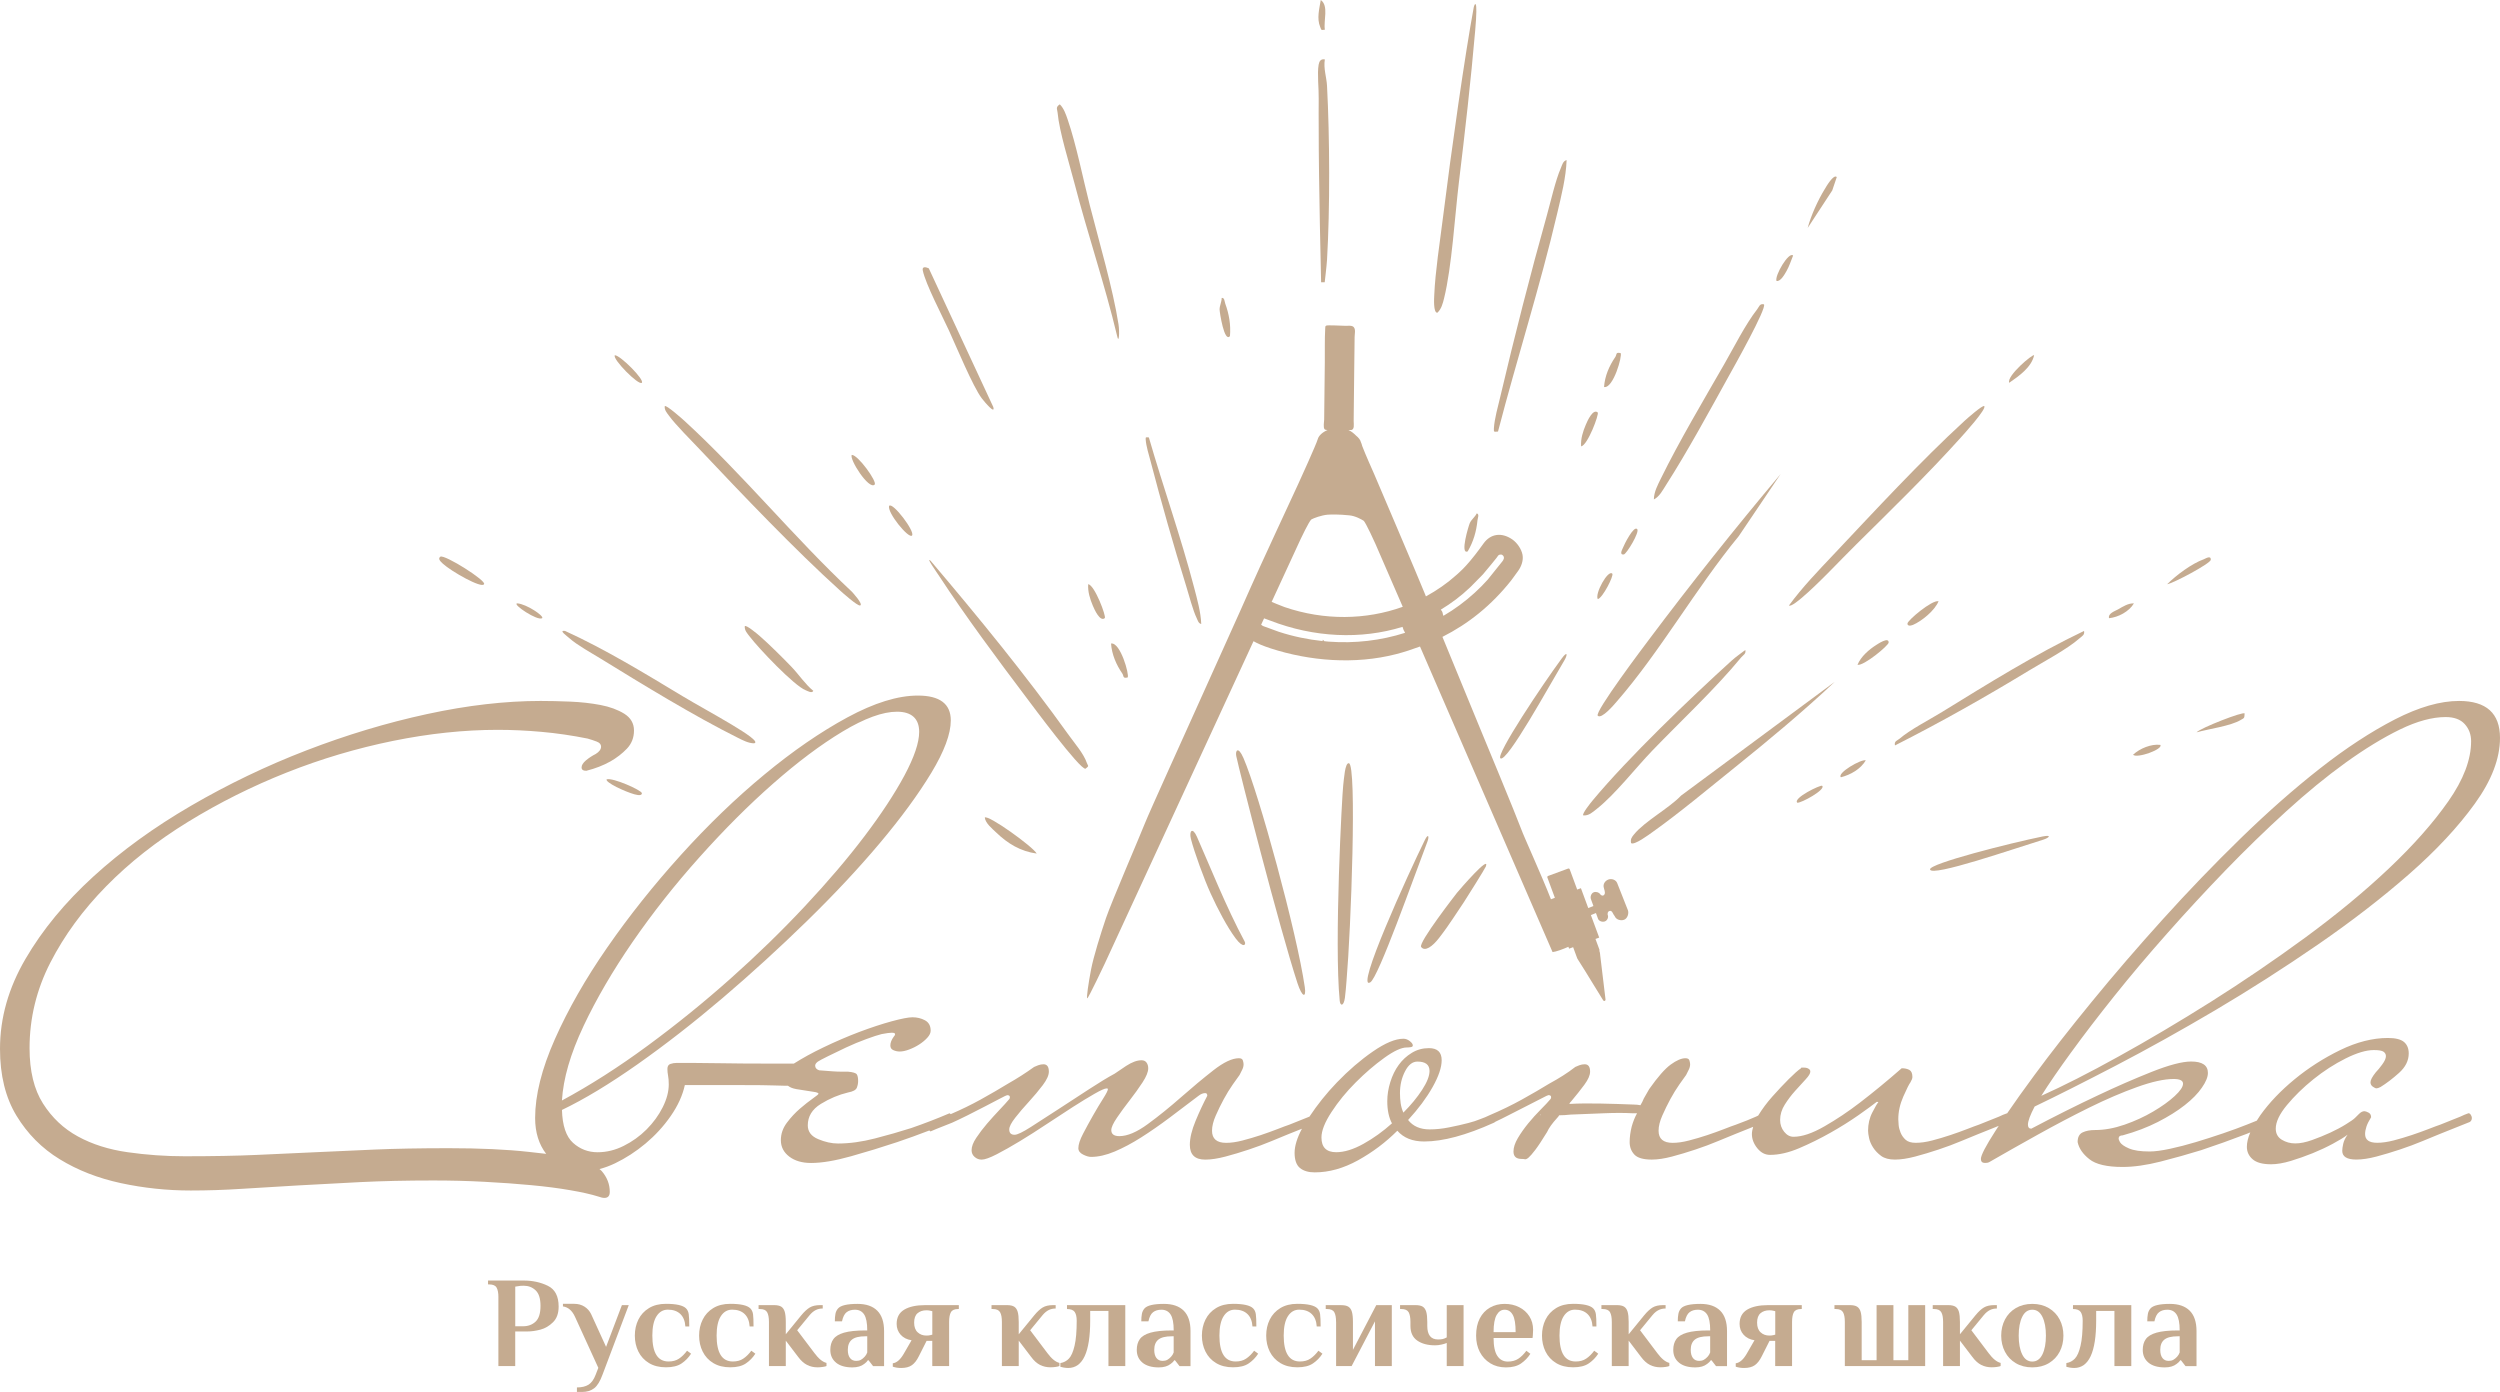<?xml version="1.0" encoding="UTF-8"?> <svg xmlns="http://www.w3.org/2000/svg" width="79" height="44" viewBox="0 0 79 44" fill="none"><path d="M15.75 40.997C15.75 40.858 15.731 40.755 15.692 40.688C15.654 40.621 15.577 40.588 15.463 40.588H15.422V40.465H16.548C16.829 40.465 17.083 40.52 17.311 40.631C17.539 40.742 17.653 40.96 17.653 41.288C17.653 41.501 17.594 41.666 17.475 41.783C17.356 41.901 17.223 41.978 17.076 42.017C16.928 42.055 16.793 42.074 16.67 42.074H16.281V43.168H15.749V40.998L15.75 40.997ZM16.528 41.91C16.689 41.91 16.821 41.861 16.925 41.763C17.029 41.665 17.08 41.499 17.08 41.267C17.08 41.035 17.029 40.874 16.927 40.776C16.825 40.678 16.698 40.629 16.548 40.629C16.469 40.629 16.408 40.634 16.364 40.645L16.282 40.657V41.91H16.528V41.91Z" fill="#C5AB90"></path><path d="M18.232 43.843C18.382 43.843 18.503 43.814 18.596 43.757C18.689 43.699 18.764 43.596 18.821 43.446L18.907 43.224L18.17 41.611C18.08 41.414 17.953 41.305 17.789 41.283V41.201H18.149C18.269 41.201 18.376 41.231 18.469 41.289C18.561 41.348 18.633 41.428 18.681 41.529L19.152 42.561L19.652 41.242H19.869L19.042 43.433C18.965 43.646 18.877 43.791 18.776 43.869C18.674 43.947 18.548 43.986 18.395 43.986H18.231V43.843L18.232 43.843Z" fill="#C5AB90"></path><path d="M20.507 43.073C20.36 42.982 20.248 42.862 20.173 42.71C20.098 42.559 20.061 42.39 20.061 42.205C20.061 42.019 20.098 41.85 20.173 41.699C20.248 41.547 20.36 41.426 20.507 41.336C20.654 41.246 20.833 41.201 21.043 41.201C21.371 41.201 21.582 41.249 21.678 41.344C21.725 41.391 21.753 41.453 21.764 41.529C21.775 41.605 21.781 41.735 21.781 41.917H21.658C21.647 41.746 21.594 41.614 21.498 41.522C21.403 41.431 21.272 41.385 21.105 41.385C20.955 41.385 20.835 41.454 20.747 41.592C20.658 41.73 20.614 41.934 20.614 42.204C20.614 42.75 20.784 43.023 21.126 43.023C21.257 43.023 21.366 42.994 21.455 42.934C21.544 42.876 21.629 42.792 21.711 42.683L21.838 42.777C21.759 42.9 21.66 43.002 21.539 43.084C21.419 43.166 21.254 43.207 21.044 43.207C20.834 43.207 20.655 43.162 20.507 43.072L20.507 43.073Z" fill="#C5AB90"></path><path d="M22.538 43.073C22.391 42.982 22.28 42.862 22.205 42.71C22.129 42.559 22.092 42.39 22.092 42.205C22.092 42.019 22.129 41.85 22.205 41.699C22.28 41.547 22.391 41.426 22.538 41.336C22.686 41.246 22.864 41.201 23.075 41.201C23.402 41.201 23.613 41.249 23.709 41.344C23.756 41.391 23.785 41.453 23.796 41.529C23.806 41.605 23.812 41.735 23.812 41.917H23.689C23.678 41.746 23.625 41.614 23.529 41.522C23.434 41.431 23.303 41.385 23.136 41.385C22.986 41.385 22.867 41.454 22.778 41.592C22.689 41.73 22.645 41.934 22.645 42.204C22.645 42.75 22.816 43.023 23.157 43.023C23.288 43.023 23.398 42.994 23.486 42.934C23.575 42.876 23.66 42.792 23.742 42.683L23.869 42.777C23.79 42.9 23.691 43.002 23.57 43.084C23.45 43.166 23.285 43.207 23.075 43.207C22.865 43.207 22.686 43.162 22.539 43.072L22.538 43.073Z" fill="#C5AB90"></path><path d="M25.504 43.132C25.405 43.082 25.311 42.998 25.224 42.881L24.831 42.365V43.167H24.299V41.775C24.299 41.636 24.279 41.533 24.241 41.466C24.203 41.399 24.127 41.365 24.012 41.365H23.971V41.242H24.462C24.561 41.242 24.636 41.259 24.688 41.291C24.739 41.324 24.776 41.378 24.798 41.453C24.82 41.528 24.831 41.635 24.831 41.775V42.163L25.326 41.557C25.419 41.446 25.507 41.365 25.589 41.316C25.671 41.267 25.78 41.242 25.916 41.242H25.998V41.349C25.916 41.349 25.843 41.365 25.777 41.398C25.712 41.431 25.649 41.482 25.589 41.553L25.191 42.036L25.736 42.757C25.867 42.934 25.994 43.038 26.117 43.068V43.167C26.095 43.178 26.055 43.187 25.998 43.195C25.941 43.204 25.886 43.208 25.834 43.208C25.714 43.208 25.604 43.183 25.505 43.132L25.504 43.132Z" fill="#C5AB90"></path><path d="M26.42 43.06C26.299 42.961 26.238 42.826 26.238 42.657C26.238 42.52 26.27 42.407 26.335 42.317C26.399 42.227 26.511 42.158 26.672 42.112C26.833 42.066 27.057 42.042 27.344 42.042H27.405C27.405 41.805 27.372 41.636 27.307 41.537C27.241 41.437 27.145 41.387 27.016 41.387C26.91 41.387 26.822 41.413 26.754 41.465C26.686 41.517 26.637 41.614 26.607 41.755H26.381C26.381 41.663 26.387 41.584 26.4 41.518C26.412 41.453 26.44 41.395 26.484 41.346C26.568 41.251 26.773 41.203 27.098 41.203C27.371 41.203 27.579 41.275 27.722 41.418C27.865 41.561 27.937 41.776 27.937 42.063V43.169H27.589L27.446 42.984H27.425C27.401 43.023 27.363 43.061 27.311 43.099C27.218 43.173 27.092 43.21 26.934 43.21C26.713 43.21 26.541 43.16 26.42 43.061L26.42 43.06ZM27.205 42.97C27.246 42.947 27.285 42.914 27.323 42.873C27.359 42.836 27.386 42.79 27.405 42.738V42.227H27.344C27.15 42.227 27.009 42.261 26.922 42.331C26.835 42.401 26.791 42.509 26.791 42.656C26.791 42.768 26.814 42.854 26.861 42.914C26.907 42.975 26.973 43.004 27.057 43.004C27.115 43.004 27.164 42.993 27.205 42.97Z" fill="#C5AB90"></path><path d="M28.212 43.187V43.08C28.337 43.064 28.453 42.963 28.56 42.777L28.805 42.352C28.66 42.33 28.546 42.272 28.461 42.178C28.377 42.084 28.334 41.969 28.334 41.836C28.334 41.631 28.414 41.481 28.574 41.385C28.733 41.29 28.954 41.242 29.235 41.242H30.299V41.365H30.279C30.164 41.365 30.088 41.398 30.049 41.466C30.011 41.533 29.992 41.635 29.992 41.775V43.167H29.46V42.372H29.28L29.034 42.86C28.971 42.988 28.898 43.081 28.815 43.14C28.732 43.199 28.619 43.228 28.477 43.228C28.382 43.228 28.293 43.215 28.211 43.187L28.212 43.187ZM29.403 42.19C29.439 42.18 29.458 42.175 29.461 42.175V41.434C29.458 41.434 29.439 41.429 29.403 41.42C29.368 41.41 29.326 41.405 29.276 41.405C29.161 41.405 29.068 41.436 28.996 41.497C28.923 41.559 28.887 41.658 28.887 41.794C28.887 41.931 28.924 42.033 28.998 42.101C29.072 42.17 29.164 42.204 29.276 42.204C29.325 42.204 29.368 42.199 29.403 42.19Z" fill="#C5AB90"></path><path d="M32.865 43.132C32.766 43.082 32.672 42.998 32.585 42.88L32.192 42.364V43.167H31.66V41.775C31.66 41.635 31.641 41.532 31.602 41.466C31.564 41.399 31.488 41.365 31.373 41.365H31.332V41.242H31.824C31.922 41.242 31.997 41.259 32.049 41.291C32.1 41.324 32.137 41.378 32.159 41.453C32.181 41.528 32.192 41.635 32.192 41.774V42.163L32.688 41.557C32.781 41.445 32.868 41.365 32.95 41.316C33.032 41.267 33.141 41.242 33.277 41.242H33.359V41.349C33.277 41.349 33.204 41.365 33.138 41.398C33.073 41.431 33.01 41.482 32.95 41.553L32.553 42.036L33.097 42.757C33.228 42.934 33.355 43.038 33.478 43.068V43.166C33.456 43.177 33.417 43.187 33.359 43.195C33.302 43.203 33.247 43.207 33.195 43.207C33.075 43.207 32.965 43.182 32.866 43.132L32.865 43.132Z" fill="#C5AB90"></path><path d="M33.618 43.216C33.569 43.207 33.532 43.199 33.508 43.191V43.073C33.614 43.056 33.704 43.009 33.778 42.931C33.852 42.853 33.911 42.719 33.956 42.526C34.002 42.334 34.024 42.069 34.024 41.734C34.024 41.614 34.003 41.522 33.961 41.459C33.918 41.397 33.837 41.365 33.717 41.365V41.242H35.559V43.167H35.027V41.426H34.45V41.733C34.45 42.73 34.218 43.228 33.754 43.228C33.713 43.228 33.668 43.224 33.619 43.216H33.618Z" fill="#C5AB90"></path><path d="M36.104 43.06C35.982 42.961 35.922 42.826 35.922 42.657C35.922 42.52 35.954 42.407 36.018 42.317C36.082 42.227 36.195 42.158 36.356 42.112C36.517 42.066 36.741 42.042 37.028 42.042H37.089C37.089 41.805 37.056 41.636 36.99 41.537C36.925 41.437 36.828 41.387 36.7 41.387C36.593 41.387 36.506 41.413 36.438 41.465C36.369 41.517 36.32 41.614 36.29 41.755H36.065C36.065 41.663 36.071 41.584 36.084 41.518C36.096 41.453 36.124 41.395 36.167 41.346C36.252 41.251 36.457 41.203 36.781 41.203C37.054 41.203 37.262 41.275 37.406 41.418C37.549 41.561 37.62 41.776 37.62 42.063V43.169H37.273L37.129 42.984H37.109C37.085 43.023 37.046 43.061 36.994 43.099C36.901 43.173 36.776 43.21 36.617 43.21C36.397 43.21 36.225 43.16 36.103 43.061L36.104 43.06ZM36.888 42.97C36.929 42.947 36.968 42.914 37.006 42.873C37.042 42.836 37.069 42.79 37.088 42.738V42.227H37.027C36.833 42.227 36.693 42.261 36.605 42.331C36.518 42.401 36.474 42.509 36.474 42.656C36.474 42.768 36.498 42.854 36.544 42.914C36.59 42.974 36.656 43.004 36.74 43.004C36.798 43.004 36.847 42.993 36.888 42.97Z" fill="#C5AB90"></path><path d="M38.427 43.073C38.279 42.982 38.168 42.862 38.093 42.71C38.018 42.559 37.98 42.39 37.98 42.205C37.98 42.019 38.018 41.85 38.093 41.699C38.168 41.547 38.279 41.426 38.427 41.336C38.574 41.246 38.753 41.201 38.963 41.201C39.291 41.201 39.502 41.249 39.598 41.344C39.645 41.391 39.673 41.453 39.684 41.529C39.695 41.605 39.701 41.735 39.701 41.917H39.578C39.567 41.746 39.514 41.614 39.418 41.522C39.323 41.431 39.192 41.385 39.025 41.385C38.875 41.385 38.755 41.454 38.667 41.592C38.578 41.73 38.534 41.934 38.534 42.204C38.534 42.75 38.704 43.023 39.046 43.023C39.176 43.023 39.286 42.994 39.375 42.934C39.464 42.876 39.549 42.792 39.631 42.683L39.758 42.777C39.679 42.9 39.579 43.002 39.459 43.084C39.339 43.166 39.174 43.207 38.964 43.207C38.754 43.207 38.575 43.162 38.427 43.072L38.427 43.073Z" fill="#C5AB90"></path><path d="M40.458 43.073C40.311 42.982 40.2 42.862 40.124 42.71C40.049 42.559 40.012 42.39 40.012 42.205C40.012 42.019 40.049 41.85 40.124 41.699C40.2 41.547 40.311 41.426 40.458 41.336C40.605 41.246 40.784 41.201 40.995 41.201C41.322 41.201 41.533 41.249 41.629 41.344C41.676 41.391 41.705 41.453 41.715 41.529C41.726 41.605 41.732 41.735 41.732 41.917H41.609C41.598 41.746 41.545 41.614 41.449 41.522C41.354 41.431 41.223 41.385 41.056 41.385C40.906 41.385 40.787 41.454 40.698 41.592C40.609 41.73 40.565 41.934 40.565 42.204C40.565 42.75 40.736 43.023 41.077 43.023C41.208 43.023 41.318 42.994 41.406 42.934C41.495 42.876 41.58 42.792 41.662 42.683L41.789 42.777C41.71 42.9 41.611 43.002 41.49 43.084C41.37 43.166 41.205 43.207 40.995 43.207C40.785 43.207 40.606 43.162 40.459 43.072L40.458 43.073Z" fill="#C5AB90"></path><path d="M42.22 41.775C42.22 41.636 42.201 41.533 42.163 41.466C42.125 41.399 42.048 41.365 41.934 41.365H41.893V41.243H42.384C42.483 41.243 42.557 41.259 42.609 41.292C42.661 41.325 42.698 41.378 42.72 41.453C42.742 41.529 42.753 41.635 42.753 41.775V42.655L43.49 41.242H43.981V43.167H43.449V41.754L42.712 43.167H42.221V41.775L42.22 41.775Z" fill="#C5AB90"></path><path d="M45.716 42.438C45.67 42.458 45.614 42.475 45.548 42.489C45.483 42.505 45.416 42.512 45.348 42.512C45.116 42.512 44.928 42.462 44.785 42.362C44.642 42.263 44.57 42.108 44.57 41.898V41.775C44.57 41.635 44.55 41.532 44.513 41.466C44.474 41.399 44.398 41.365 44.283 41.365H44.242V41.242H44.733C44.832 41.242 44.907 41.259 44.959 41.291C45.01 41.324 45.047 41.378 45.069 41.453C45.091 41.528 45.102 41.635 45.102 41.774V41.897C45.102 42.184 45.215 42.327 45.442 42.327C45.502 42.327 45.552 42.322 45.592 42.313C45.631 42.303 45.673 42.286 45.717 42.262V41.242H46.249V43.167H45.717V42.438L45.716 42.438Z" fill="#C5AB90"></path><path d="M47.091 43.078C46.949 42.991 46.839 42.871 46.761 42.72C46.683 42.569 46.645 42.398 46.645 42.206C46.645 41.993 46.683 41.812 46.761 41.662C46.839 41.512 46.946 41.398 47.083 41.32C47.219 41.242 47.373 41.203 47.545 41.203C47.717 41.203 47.867 41.237 48.004 41.306C48.14 41.374 48.248 41.47 48.327 41.594C48.406 41.718 48.446 41.861 48.446 42.022C48.446 42.074 48.443 42.133 48.438 42.198L48.429 42.28H47.197C47.197 42.539 47.237 42.729 47.316 42.847C47.395 42.966 47.505 43.026 47.647 43.026C47.778 43.026 47.888 42.996 47.977 42.937C48.066 42.879 48.151 42.795 48.233 42.685L48.36 42.78C48.281 42.903 48.182 43.005 48.063 43.087C47.944 43.169 47.785 43.21 47.586 43.21C47.398 43.21 47.233 43.166 47.091 43.079V43.078ZM47.894 42.096C47.894 41.839 47.864 41.657 47.803 41.549C47.743 41.441 47.657 41.387 47.545 41.387C47.441 41.387 47.358 41.443 47.294 41.553C47.23 41.664 47.197 41.845 47.197 42.096H47.893L47.894 42.096Z" fill="#C5AB90"></path><path d="M49.173 43.073C49.026 42.982 48.914 42.862 48.839 42.71C48.764 42.559 48.727 42.39 48.727 42.205C48.727 42.019 48.764 41.85 48.839 41.699C48.914 41.547 49.026 41.426 49.173 41.336C49.32 41.246 49.499 41.201 49.709 41.201C50.037 41.201 50.248 41.249 50.344 41.344C50.391 41.391 50.419 41.453 50.43 41.529C50.441 41.605 50.447 41.735 50.447 41.917H50.324C50.313 41.746 50.26 41.614 50.164 41.522C50.069 41.431 49.938 41.385 49.771 41.385C49.621 41.385 49.502 41.454 49.413 41.592C49.324 41.73 49.28 41.934 49.28 42.204C49.28 42.75 49.45 43.023 49.792 43.023C49.923 43.023 50.032 42.994 50.121 42.934C50.21 42.876 50.295 42.792 50.377 42.683L50.504 42.777C50.425 42.9 50.325 43.002 50.205 43.084C50.085 43.166 49.92 43.207 49.71 43.207C49.5 43.207 49.321 43.162 49.173 43.072L49.173 43.073Z" fill="#C5AB90"></path><path d="M52.139 43.132C52.039 43.082 51.946 42.998 51.858 42.88L51.465 42.364V43.167H50.933V41.775C50.933 41.635 50.914 41.532 50.876 41.466C50.838 41.399 50.761 41.365 50.646 41.365H50.605V41.242H51.097C51.196 41.242 51.27 41.259 51.322 41.291C51.374 41.324 51.411 41.378 51.433 41.453C51.455 41.528 51.466 41.635 51.466 41.774V42.163L51.961 41.557C52.054 41.445 52.142 41.365 52.223 41.316C52.305 41.267 52.414 41.242 52.551 41.242H52.633V41.349C52.551 41.349 52.477 41.365 52.412 41.398C52.346 41.43 52.283 41.482 52.223 41.553L51.826 42.036L52.37 42.757C52.501 42.934 52.629 43.038 52.751 43.068V43.166C52.729 43.177 52.69 43.187 52.633 43.195C52.575 43.203 52.521 43.207 52.469 43.207C52.349 43.207 52.239 43.182 52.139 43.132L52.139 43.132Z" fill="#C5AB90"></path><path d="M53.057 43.06C52.935 42.961 52.875 42.826 52.875 42.657C52.875 42.52 52.907 42.407 52.971 42.317C53.035 42.227 53.148 42.158 53.309 42.112C53.47 42.066 53.694 42.042 53.981 42.042H54.042C54.042 41.805 54.009 41.636 53.944 41.537C53.878 41.437 53.781 41.387 53.653 41.387C53.547 41.387 53.459 41.413 53.391 41.465C53.322 41.517 53.273 41.614 53.243 41.755H53.018C53.018 41.663 53.024 41.584 53.037 41.518C53.049 41.453 53.077 41.395 53.12 41.346C53.205 41.251 53.41 41.203 53.734 41.203C54.007 41.203 54.215 41.275 54.359 41.418C54.502 41.561 54.574 41.776 54.574 42.063V43.169H54.226L54.083 42.984H54.062C54.038 43.023 53.999 43.061 53.947 43.099C53.854 43.173 53.729 43.21 53.571 43.21C53.35 43.21 53.178 43.16 53.057 43.061L53.057 43.06ZM53.841 42.97C53.882 42.947 53.922 42.914 53.96 42.873C53.995 42.836 54.023 42.79 54.041 42.738V42.227H53.98C53.786 42.227 53.646 42.261 53.558 42.331C53.471 42.401 53.427 42.509 53.427 42.656C53.427 42.768 53.451 42.854 53.497 42.914C53.544 42.974 53.609 43.004 53.694 43.004C53.751 43.004 53.8 42.993 53.841 42.97Z" fill="#C5AB90"></path><path d="M54.849 43.187V43.08C54.974 43.064 55.09 42.963 55.197 42.777L55.442 42.352C55.297 42.33 55.183 42.272 55.098 42.178C55.013 42.084 54.971 41.969 54.971 41.836C54.971 41.631 55.051 41.481 55.21 41.385C55.37 41.29 55.59 41.242 55.871 41.242H56.936V41.365H56.915C56.801 41.365 56.724 41.398 56.686 41.466C56.648 41.533 56.629 41.635 56.629 41.775V43.167H56.096V42.372H55.917L55.671 42.86C55.608 42.988 55.535 43.081 55.452 43.14C55.368 43.199 55.256 43.228 55.114 43.228C55.018 43.228 54.93 43.215 54.848 43.187L54.849 43.187ZM56.04 42.19C56.076 42.18 56.095 42.175 56.098 42.175V41.434C56.095 41.434 56.076 41.429 56.04 41.42C56.005 41.41 55.963 41.405 55.913 41.405C55.798 41.405 55.705 41.436 55.633 41.497C55.561 41.559 55.524 41.658 55.524 41.794C55.524 41.931 55.561 42.033 55.635 42.101C55.709 42.17 55.801 42.204 55.913 42.204C55.962 42.204 56.005 42.199 56.04 42.19Z" fill="#C5AB90"></path><path d="M58.297 41.775C58.297 41.635 58.278 41.532 58.239 41.466C58.201 41.399 58.125 41.365 58.01 41.365H57.969V41.242H58.46C58.559 41.242 58.633 41.259 58.685 41.291C58.737 41.324 58.774 41.378 58.796 41.453C58.818 41.528 58.829 41.635 58.829 41.774V42.982H59.3V41.242H59.832V42.982H60.303V41.242H60.835V43.167H58.297V41.775Z" fill="#C5AB90"></path><path d="M62.608 43.132C62.508 43.082 62.414 42.998 62.327 42.88L61.934 42.364V43.167H61.402V41.775C61.402 41.635 61.383 41.532 61.344 41.466C61.306 41.399 61.23 41.365 61.115 41.365H61.074V41.242H61.566C61.664 41.242 61.739 41.259 61.791 41.291C61.843 41.324 61.88 41.378 61.902 41.453C61.923 41.528 61.934 41.635 61.934 41.774V42.163L62.43 41.557C62.523 41.445 62.61 41.365 62.692 41.316C62.774 41.267 62.883 41.242 63.02 41.242H63.101V41.349C63.02 41.349 62.946 41.365 62.881 41.398C62.815 41.431 62.752 41.482 62.692 41.553L62.295 42.036L62.839 42.757C62.97 42.934 63.097 43.038 63.22 43.068V43.166C63.198 43.177 63.159 43.187 63.101 43.195C63.044 43.203 62.989 43.207 62.938 43.207C62.818 43.207 62.707 43.182 62.608 43.132L62.608 43.132Z" fill="#C5AB90"></path><path d="M63.699 43.076C63.55 42.987 63.436 42.868 63.357 42.716C63.278 42.564 63.238 42.395 63.238 42.206C63.238 42.018 63.278 41.848 63.357 41.696C63.436 41.545 63.55 41.425 63.699 41.336C63.848 41.248 64.022 41.203 64.221 41.203C64.42 41.203 64.594 41.248 64.743 41.336C64.892 41.425 65.006 41.545 65.085 41.696C65.164 41.848 65.204 42.018 65.204 42.206C65.204 42.395 65.164 42.564 65.085 42.716C65.006 42.868 64.892 42.987 64.743 43.076C64.594 43.165 64.42 43.209 64.221 43.209C64.022 43.209 63.848 43.165 63.699 43.076ZM64.54 42.8C64.614 42.65 64.651 42.452 64.651 42.206C64.651 41.96 64.614 41.763 64.54 41.612C64.466 41.462 64.36 41.387 64.221 41.387C64.082 41.387 63.975 41.462 63.902 41.612C63.828 41.762 63.791 41.96 63.791 42.206C63.791 42.452 63.828 42.65 63.902 42.8C63.975 42.95 64.082 43.025 64.221 43.025C64.36 43.025 64.466 42.95 64.54 42.8Z" fill="#C5AB90"></path><path d="M65.407 43.216C65.359 43.207 65.321 43.199 65.297 43.191V43.073C65.403 43.056 65.493 43.009 65.567 42.931C65.641 42.853 65.7 42.719 65.745 42.526C65.791 42.334 65.813 42.069 65.813 41.734C65.813 41.614 65.792 41.522 65.75 41.459C65.707 41.397 65.626 41.365 65.506 41.365V41.242H67.349V43.167H66.816V41.426H66.239V41.733C66.239 42.73 66.007 43.228 65.543 43.228C65.502 43.228 65.457 43.224 65.408 43.216H65.407Z" fill="#C5AB90"></path><path d="M67.893 43.06C67.771 42.961 67.711 42.826 67.711 42.657C67.711 42.52 67.743 42.407 67.807 42.317C67.871 42.227 67.984 42.158 68.145 42.112C68.306 42.066 68.53 42.042 68.817 42.042H68.878C68.878 41.805 68.845 41.636 68.779 41.537C68.714 41.437 68.617 41.387 68.489 41.387C68.382 41.387 68.295 41.413 68.227 41.465C68.158 41.517 68.109 41.614 68.079 41.755H67.854C67.854 41.663 67.86 41.584 67.873 41.518C67.885 41.453 67.913 41.395 67.956 41.346C68.041 41.251 68.246 41.203 68.57 41.203C68.843 41.203 69.051 41.275 69.195 41.418C69.338 41.561 69.41 41.776 69.41 42.063V43.169H69.062L68.918 42.984H68.898C68.874 43.023 68.835 43.061 68.783 43.099C68.69 43.173 68.565 43.21 68.406 43.21C68.186 43.21 68.014 43.16 67.892 43.061L67.893 43.06ZM68.677 42.97C68.718 42.947 68.758 42.914 68.796 42.873C68.831 42.836 68.859 42.79 68.878 42.738V42.227H68.817C68.623 42.227 68.482 42.261 68.395 42.331C68.307 42.401 68.264 42.509 68.264 42.656C68.264 42.768 68.287 42.854 68.334 42.914C68.38 42.974 68.445 43.004 68.53 43.004C68.587 43.004 68.636 42.993 68.677 42.97Z" fill="#C5AB90"></path><path d="M66.861 33.673C67.865 33.15 68.912 32.566 70.002 31.923C71.091 31.279 72.17 30.589 73.239 29.853C74.306 29.118 75.268 28.375 76.125 27.625C76.98 26.876 77.674 26.133 78.204 25.397C78.735 24.662 79 23.968 79 23.318C79 22.54 78.568 22.15 77.706 22.15C77.111 22.15 76.436 22.345 75.679 22.733C74.922 23.123 74.133 23.639 73.312 24.283C72.492 24.926 71.657 25.662 70.808 26.489C69.959 27.317 69.139 28.169 68.347 29.047C67.554 29.924 66.808 30.79 66.108 31.646C65.407 32.502 64.799 33.28 64.283 33.98C63.952 34.429 63.67 34.825 63.426 35.181C63.425 35.181 63.425 35.179 63.424 35.179C63.339 35.208 63.254 35.243 63.169 35.285C63.028 35.342 62.816 35.427 62.532 35.54C62.448 35.569 62.324 35.614 62.161 35.678C61.998 35.742 61.821 35.805 61.63 35.869C61.44 35.933 61.248 35.989 61.058 36.039C60.867 36.089 60.693 36.113 60.538 36.113C60.396 36.113 60.29 36.081 60.219 36.018C60.148 35.954 60.095 35.88 60.06 35.795C60.025 35.71 60.004 35.629 59.997 35.551C59.99 35.473 59.986 35.413 59.986 35.37C59.986 35.13 60.039 34.889 60.146 34.648C60.252 34.408 60.326 34.26 60.369 34.203C60.411 34.132 60.432 34.076 60.432 34.033C60.432 33.92 60.4 33.846 60.337 33.81C60.273 33.775 60.192 33.757 60.093 33.757C59.64 34.154 59.201 34.514 58.777 34.84C58.409 35.123 58.034 35.374 57.652 35.593C57.27 35.813 56.945 35.922 56.676 35.922C56.562 35.922 56.464 35.869 56.379 35.763C56.294 35.657 56.252 35.533 56.252 35.392C56.252 35.222 56.301 35.06 56.4 34.904C56.499 34.748 56.608 34.603 56.729 34.469C56.849 34.334 56.959 34.214 57.058 34.108C57.157 34.002 57.206 33.921 57.206 33.864C57.206 33.836 57.199 33.814 57.185 33.8C57.143 33.758 57.086 33.737 57.016 33.737H56.931C56.917 33.737 56.91 33.744 56.91 33.758C56.825 33.814 56.697 33.928 56.527 34.097C56.358 34.267 56.184 34.451 56.008 34.649C55.834 34.844 55.686 35.045 55.559 35.252C55.535 35.263 55.515 35.272 55.488 35.286C55.332 35.357 55.12 35.442 54.851 35.541C54.766 35.569 54.642 35.615 54.48 35.679C54.317 35.742 54.14 35.806 53.949 35.87C53.758 35.933 53.567 35.99 53.376 36.039C53.185 36.089 53.012 36.114 52.857 36.114C52.559 36.114 52.411 35.986 52.411 35.731C52.411 35.59 52.45 35.431 52.528 35.254C52.606 35.077 52.69 34.904 52.782 34.734C52.874 34.564 52.97 34.409 53.069 34.267C53.168 34.126 53.239 34.027 53.281 33.97L53.366 33.8C53.394 33.744 53.408 33.687 53.408 33.631C53.408 33.602 53.401 33.563 53.387 33.514C53.373 33.464 53.331 33.44 53.26 33.44C53.133 33.44 52.977 33.507 52.793 33.641C52.609 33.776 52.383 34.034 52.114 34.416C52.071 34.487 52.015 34.586 51.944 34.713C51.916 34.784 51.881 34.855 51.838 34.925C51.767 34.911 51.697 34.904 51.626 34.904C51.272 34.89 50.918 34.879 50.565 34.872C50.211 34.865 49.893 34.868 49.61 34.883H49.589C49.603 34.854 49.624 34.826 49.653 34.798C49.808 34.614 49.946 34.44 50.066 34.278C50.186 34.115 50.247 33.978 50.247 33.864C50.247 33.709 50.19 33.631 50.077 33.631C50.02 33.631 49.963 33.641 49.907 33.662C49.851 33.684 49.808 33.702 49.78 33.715C49.653 33.814 49.522 33.906 49.387 33.991C49.253 34.076 49.108 34.161 48.952 34.246C48.698 34.402 48.411 34.568 48.093 34.745C47.774 34.922 47.431 35.088 47.064 35.244C46.979 35.286 46.886 35.325 46.787 35.36C46.73 35.38 46.665 35.405 46.603 35.428C46.537 35.448 46.469 35.468 46.395 35.488C46.204 35.538 46.003 35.583 45.79 35.625C45.578 35.668 45.373 35.689 45.175 35.689C44.878 35.689 44.651 35.59 44.496 35.392C44.821 35.038 45.079 34.692 45.27 34.352C45.461 34.013 45.557 33.73 45.557 33.503C45.557 33.248 45.422 33.121 45.154 33.121C44.955 33.121 44.775 33.171 44.613 33.27C44.45 33.369 44.312 33.496 44.199 33.652C44.085 33.808 43.998 33.988 43.934 34.193C43.87 34.398 43.838 34.599 43.838 34.798C43.838 35.081 43.888 35.315 43.986 35.498C43.703 35.752 43.403 35.968 43.085 36.145C42.766 36.322 42.48 36.41 42.225 36.41C41.914 36.41 41.758 36.255 41.758 35.944C41.758 35.732 41.864 35.463 42.077 35.138C42.289 34.812 42.544 34.501 42.841 34.204C43.138 33.906 43.438 33.648 43.743 33.429C44.047 33.21 44.284 33.1 44.454 33.1C44.496 33.1 44.538 33.097 44.581 33.09C44.623 33.083 44.645 33.065 44.645 33.036C44.645 32.994 44.613 32.948 44.549 32.899C44.486 32.849 44.418 32.824 44.348 32.824C44.093 32.824 43.771 32.959 43.382 33.228C42.993 33.497 42.615 33.822 42.247 34.204C41.912 34.552 41.626 34.913 41.379 35.285C41.378 35.285 41.378 35.285 41.377 35.286C41.235 35.342 41.023 35.427 40.74 35.541C40.656 35.569 40.531 35.615 40.369 35.679C40.206 35.742 40.029 35.806 39.839 35.87C39.648 35.933 39.456 35.99 39.266 36.039C39.075 36.089 38.902 36.114 38.746 36.114C38.449 36.114 38.3 35.986 38.3 35.731C38.3 35.59 38.339 35.431 38.417 35.254C38.494 35.077 38.579 34.904 38.671 34.734C38.763 34.564 38.858 34.409 38.958 34.267C39.057 34.126 39.127 34.027 39.17 33.97C39.198 33.914 39.226 33.857 39.255 33.8C39.283 33.744 39.297 33.687 39.297 33.631C39.297 33.602 39.29 33.563 39.276 33.514C39.262 33.464 39.219 33.44 39.149 33.44C38.937 33.44 38.668 33.567 38.342 33.822C38.017 34.076 37.677 34.36 37.324 34.67C36.97 34.982 36.62 35.265 36.273 35.519C35.927 35.774 35.626 35.902 35.372 35.902C35.202 35.902 35.117 35.838 35.117 35.711C35.117 35.626 35.177 35.495 35.297 35.318C35.418 35.141 35.552 34.957 35.701 34.766C35.849 34.575 35.984 34.388 36.104 34.204C36.224 34.02 36.284 33.872 36.284 33.759C36.284 33.688 36.267 33.628 36.231 33.578C36.196 33.529 36.143 33.504 36.072 33.504C35.931 33.504 35.768 33.564 35.584 33.684C35.4 33.805 35.28 33.886 35.223 33.928C35.011 34.042 34.742 34.205 34.417 34.417C34.091 34.629 33.766 34.841 33.441 35.053C33.115 35.266 32.825 35.453 32.571 35.615C32.316 35.778 32.146 35.859 32.061 35.859C31.948 35.859 31.892 35.803 31.892 35.69C31.892 35.605 31.955 35.481 32.083 35.318C32.21 35.155 32.355 34.986 32.518 34.809C32.68 34.632 32.825 34.458 32.953 34.289C33.08 34.119 33.144 33.978 33.144 33.865C33.144 33.709 33.087 33.631 32.974 33.631C32.917 33.631 32.86 33.642 32.804 33.663C32.748 33.684 32.705 33.702 32.677 33.716C32.422 33.9 32.147 34.077 31.849 34.246C31.595 34.402 31.308 34.568 30.99 34.745C30.695 34.908 30.378 35.062 30.042 35.207C30.029 35.197 30.018 35.18 30.004 35.18C29.608 35.35 29.204 35.505 28.794 35.647C28.44 35.76 28.058 35.87 27.648 35.975C27.237 36.081 26.848 36.135 26.481 36.135C26.282 36.135 26.074 36.089 25.855 35.997C25.635 35.905 25.526 35.76 25.526 35.562C25.526 35.279 25.663 35.053 25.94 34.883C26.216 34.713 26.502 34.593 26.799 34.522C26.954 34.494 27.046 34.444 27.075 34.374C27.103 34.303 27.117 34.233 27.117 34.161C27.117 34.063 27.103 33.992 27.075 33.95C27.047 33.907 26.955 33.879 26.799 33.865H26.598C26.505 33.865 26.41 33.861 26.311 33.854C26.212 33.847 26.12 33.84 26.035 33.833C25.95 33.826 25.9 33.822 25.886 33.822C25.802 33.794 25.759 33.744 25.759 33.674C25.759 33.632 25.788 33.589 25.844 33.547C25.886 33.518 25.992 33.462 26.163 33.377C26.332 33.292 26.523 33.2 26.735 33.101C26.947 33.002 27.16 32.913 27.372 32.836C27.584 32.758 27.746 32.705 27.86 32.677C27.93 32.663 27.994 32.652 28.051 32.645C28.107 32.638 28.15 32.634 28.178 32.634C28.248 32.634 28.284 32.648 28.284 32.677C28.284 32.705 28.27 32.733 28.241 32.761C28.17 32.86 28.135 32.952 28.135 33.037C28.135 33.108 28.167 33.158 28.231 33.185C28.294 33.214 28.362 33.228 28.432 33.228C28.517 33.228 28.616 33.207 28.73 33.164C28.843 33.122 28.949 33.069 29.048 33.005C29.147 32.941 29.232 32.871 29.303 32.793C29.374 32.715 29.409 32.641 29.409 32.57C29.409 32.415 29.348 32.305 29.228 32.241C29.108 32.177 28.977 32.146 28.835 32.146C28.708 32.146 28.489 32.188 28.177 32.273C27.866 32.358 27.523 32.471 27.148 32.612C26.773 32.754 26.395 32.917 26.013 33.101C25.66 33.27 25.355 33.44 25.087 33.609H24.103C23.65 33.609 23.23 33.606 22.84 33.599C22.451 33.592 22.119 33.588 21.843 33.588H21.387C21.316 33.588 21.25 33.599 21.186 33.62C21.122 33.642 21.09 33.694 21.09 33.779C21.09 33.85 21.098 33.921 21.111 33.991C21.125 34.062 21.133 34.154 21.133 34.267C21.133 34.494 21.069 34.734 20.942 34.989C20.814 35.244 20.644 35.477 20.432 35.69C20.22 35.902 19.979 36.075 19.71 36.209C19.442 36.344 19.166 36.411 18.883 36.411C18.586 36.411 18.328 36.312 18.108 36.114C17.889 35.916 17.772 35.569 17.758 35.074C18.465 34.735 19.261 34.254 20.145 33.632C21.029 33.009 21.924 32.312 22.83 31.541C23.735 30.77 24.623 29.96 25.493 29.111C26.363 28.262 27.134 27.438 27.806 26.638C28.478 25.839 29.019 25.1 29.43 24.421C29.84 23.742 30.045 23.19 30.045 22.766C30.045 22.242 29.698 21.98 29.005 21.98C28.369 21.98 27.626 22.211 26.777 22.67C25.928 23.13 25.055 23.731 24.157 24.474C23.258 25.216 22.377 26.065 21.514 27.02C20.651 27.975 19.877 28.948 19.191 29.938C18.504 30.928 17.953 31.894 17.535 32.835C17.118 33.776 16.91 34.607 16.91 35.328C16.91 35.786 17.029 36.162 17.259 36.462C17.098 36.443 16.918 36.423 16.712 36.4C16.012 36.322 15.167 36.283 14.176 36.283C13.271 36.283 12.493 36.298 11.842 36.326C11.191 36.355 10.569 36.383 9.974 36.41C9.38 36.439 8.761 36.467 8.118 36.495C7.474 36.524 6.713 36.538 5.837 36.538C5.228 36.538 4.627 36.495 4.033 36.41C3.439 36.326 2.915 36.16 2.462 35.912C2.009 35.665 1.642 35.318 1.359 34.872C1.076 34.427 0.934 33.843 0.934 33.122C0.934 32.174 1.153 31.272 1.592 30.416C2.031 29.56 2.618 28.758 3.354 28.008C4.089 27.258 4.952 26.579 5.943 25.97C6.933 25.362 7.972 24.843 9.062 24.411C10.151 23.979 11.269 23.647 12.415 23.413C13.561 23.18 14.664 23.063 15.726 23.063C16.178 23.063 16.641 23.084 17.116 23.127C17.59 23.169 18.074 23.24 18.569 23.339C18.668 23.367 18.764 23.399 18.856 23.434C18.948 23.469 18.994 23.522 18.994 23.593C18.994 23.678 18.937 23.756 18.824 23.826C18.71 23.883 18.608 23.951 18.516 24.028C18.424 24.106 18.378 24.18 18.378 24.251C18.378 24.322 18.427 24.357 18.527 24.357C18.81 24.286 19.064 24.187 19.291 24.06C19.488 23.947 19.662 23.813 19.811 23.657C19.959 23.501 20.034 23.31 20.034 23.084C20.034 22.857 19.93 22.681 19.726 22.553C19.52 22.426 19.27 22.334 18.972 22.277C18.675 22.221 18.357 22.185 18.017 22.171C17.678 22.157 17.366 22.15 17.084 22.15C15.966 22.15 14.77 22.288 13.497 22.564C12.224 22.84 10.954 23.222 9.688 23.71C8.421 24.198 7.205 24.782 6.038 25.461C4.87 26.14 3.841 26.886 2.95 27.699C2.059 28.513 1.344 29.379 0.807 30.299C0.269 31.219 0 32.166 0 33.143C0 33.978 0.173 34.681 0.52 35.255C0.867 35.827 1.323 36.288 1.889 36.633C2.454 36.98 3.098 37.231 3.82 37.387C4.542 37.542 5.277 37.62 6.027 37.62C6.55 37.62 7.088 37.603 7.64 37.567C8.192 37.532 8.775 37.496 9.391 37.461C10.006 37.426 10.667 37.39 11.375 37.355C12.082 37.32 12.853 37.303 13.688 37.303C14.239 37.303 14.781 37.316 15.311 37.345C15.842 37.373 16.334 37.408 16.786 37.451C17.239 37.493 17.649 37.546 18.017 37.61C18.385 37.673 18.682 37.74 18.908 37.811C18.951 37.825 18.986 37.836 19.014 37.843C19.042 37.85 19.071 37.854 19.099 37.854C19.212 37.854 19.269 37.79 19.269 37.663C19.269 37.422 19.184 37.203 19.014 37.005C18.995 36.983 18.966 36.963 18.943 36.942C19.104 36.901 19.267 36.841 19.435 36.761C19.774 36.598 20.096 36.389 20.4 36.135C20.704 35.88 20.97 35.591 21.196 35.265C21.422 34.94 21.57 34.614 21.641 34.289H23.488C23.926 34.289 24.248 34.292 24.453 34.3C24.658 34.307 24.782 34.31 24.825 34.31H24.9C24.957 34.356 25.038 34.393 25.164 34.416C25.418 34.458 25.599 34.487 25.705 34.501C25.811 34.515 25.864 34.536 25.864 34.565C25.864 34.579 25.804 34.628 25.684 34.713C25.563 34.798 25.429 34.904 25.28 35.032C25.132 35.159 24.994 35.307 24.866 35.477C24.739 35.647 24.675 35.831 24.675 36.029C24.675 36.241 24.764 36.414 24.941 36.549C25.117 36.683 25.348 36.75 25.63 36.75C25.97 36.75 26.391 36.679 26.893 36.538C27.395 36.397 27.88 36.248 28.347 36.092C28.681 35.981 29.022 35.855 29.367 35.723C29.38 35.734 29.392 35.752 29.408 35.752C29.535 35.696 29.655 35.647 29.768 35.604C29.882 35.562 29.988 35.519 30.087 35.477C30.214 35.42 30.377 35.343 30.575 35.244C30.773 35.144 30.96 35.049 31.137 34.957C31.314 34.865 31.469 34.784 31.604 34.713C31.738 34.642 31.813 34.607 31.827 34.607C31.884 34.607 31.912 34.628 31.912 34.67C31.912 34.699 31.905 34.72 31.891 34.734C31.82 34.819 31.717 34.932 31.583 35.073C31.448 35.215 31.318 35.36 31.19 35.508C31.063 35.657 30.949 35.806 30.851 35.954C30.751 36.103 30.702 36.233 30.702 36.347C30.702 36.432 30.734 36.503 30.798 36.559C30.861 36.615 30.935 36.644 31.021 36.644C31.119 36.644 31.278 36.587 31.498 36.474C31.717 36.361 31.961 36.223 32.23 36.06C32.499 35.897 32.782 35.717 33.079 35.519C33.377 35.321 33.652 35.141 33.907 34.978C34.161 34.815 34.388 34.678 34.586 34.564C34.783 34.451 34.911 34.394 34.968 34.394C34.996 34.394 35.01 34.401 35.01 34.415C35.01 34.458 34.96 34.557 34.861 34.713C34.762 34.868 34.656 35.045 34.543 35.243C34.43 35.441 34.324 35.636 34.225 35.826C34.125 36.017 34.076 36.17 34.076 36.282C34.076 36.367 34.126 36.435 34.225 36.484C34.324 36.534 34.408 36.558 34.479 36.558C34.705 36.558 34.953 36.502 35.222 36.389C35.49 36.276 35.77 36.127 36.06 35.943C36.35 35.759 36.651 35.55 36.962 35.317C37.273 35.084 37.578 34.854 37.874 34.627C37.945 34.571 38.016 34.542 38.086 34.542C38.129 34.542 38.15 34.571 38.15 34.627C38.023 34.868 37.899 35.133 37.779 35.423C37.659 35.713 37.599 35.964 37.599 36.176C37.599 36.488 37.761 36.644 38.086 36.644C38.27 36.644 38.482 36.611 38.723 36.548C38.964 36.484 39.212 36.41 39.466 36.325C39.721 36.24 39.958 36.152 40.177 36.06C40.396 35.968 40.577 35.894 40.718 35.837L41.141 35.668C40.987 35.96 40.909 36.215 40.909 36.432C40.909 36.649 40.965 36.817 41.079 36.909C41.192 37.001 41.347 37.047 41.545 37.047C41.998 37.047 42.454 36.919 42.914 36.665C43.374 36.41 43.788 36.099 44.156 35.731C44.353 35.958 44.636 36.071 45.005 36.071C45.599 36.071 46.334 35.873 47.212 35.476C47.234 35.465 47.248 35.454 47.262 35.443C47.377 35.39 47.508 35.325 47.667 35.243C47.858 35.144 48.046 35.048 48.23 34.956C48.413 34.864 48.573 34.783 48.707 34.712C48.841 34.641 48.916 34.606 48.93 34.606C48.987 34.606 49.015 34.627 49.015 34.669C49.015 34.698 49.008 34.719 48.994 34.733C48.923 34.818 48.82 34.928 48.686 35.062C48.551 35.197 48.421 35.342 48.293 35.497C48.166 35.653 48.056 35.808 47.964 35.964C47.872 36.12 47.826 36.261 47.826 36.388C47.826 36.544 47.911 36.622 48.081 36.622C48.124 36.622 48.159 36.625 48.187 36.632C48.215 36.639 48.254 36.622 48.304 36.579C48.353 36.537 48.424 36.456 48.516 36.335C48.608 36.215 48.731 36.027 48.887 35.773C48.944 35.646 49.05 35.497 49.206 35.327C49.234 35.299 49.255 35.271 49.269 35.243C49.382 35.243 49.503 35.236 49.63 35.221C49.998 35.207 50.352 35.193 50.691 35.179C51.031 35.165 51.328 35.165 51.582 35.179H51.731C51.66 35.306 51.604 35.448 51.561 35.603C51.519 35.773 51.497 35.936 51.497 36.091C51.497 36.247 51.547 36.378 51.646 36.484C51.745 36.59 51.929 36.643 52.198 36.643C52.381 36.643 52.593 36.611 52.834 36.548C53.074 36.484 53.322 36.41 53.577 36.325C53.832 36.24 54.069 36.152 54.288 36.059C54.507 35.968 54.688 35.894 54.829 35.837L55.4 35.608C55.377 35.687 55.36 35.765 55.36 35.837C55.36 35.992 55.416 36.141 55.529 36.282C55.643 36.424 55.777 36.494 55.933 36.494C56.216 36.494 56.523 36.424 56.856 36.282C57.188 36.141 57.517 35.978 57.843 35.794C58.168 35.611 58.461 35.426 58.723 35.243C58.985 35.059 59.179 34.917 59.306 34.818C59.349 34.818 59.363 34.825 59.349 34.839C59.32 34.868 59.26 34.97 59.169 35.147C59.076 35.324 59.031 35.519 59.031 35.73C59.031 35.787 59.042 35.865 59.063 35.964C59.084 36.063 59.127 36.163 59.19 36.261C59.254 36.361 59.339 36.449 59.444 36.527C59.55 36.604 59.695 36.643 59.88 36.643C60.064 36.643 60.275 36.611 60.516 36.548C60.757 36.484 61.004 36.41 61.259 36.325C61.514 36.24 61.751 36.152 61.97 36.059C62.189 35.968 62.37 35.894 62.511 35.837L63.16 35.577C63.125 35.632 63.086 35.69 63.053 35.741C62.748 36.215 62.596 36.509 62.596 36.622C62.596 36.706 62.639 36.749 62.724 36.749C62.78 36.749 62.822 36.742 62.851 36.728C63.317 36.459 63.83 36.169 64.389 35.858C64.948 35.547 65.493 35.26 66.024 34.998C66.554 34.737 67.056 34.521 67.531 34.351C68.004 34.181 68.39 34.096 68.687 34.096C68.885 34.096 68.984 34.146 68.984 34.244C68.984 34.343 68.896 34.474 68.719 34.637C68.542 34.8 68.316 34.963 68.04 35.125C67.764 35.288 67.463 35.426 67.138 35.539C66.813 35.652 66.501 35.709 66.204 35.709C66.049 35.709 65.918 35.733 65.812 35.783C65.706 35.833 65.653 35.935 65.653 36.09C65.695 36.289 65.819 36.469 66.025 36.631C66.229 36.794 66.579 36.876 67.075 36.876C67.428 36.876 67.828 36.819 68.274 36.706C68.72 36.592 69.147 36.472 69.558 36.345C70.025 36.19 70.499 36.02 70.98 35.836L71.109 35.784C71.037 35.952 71.001 36.104 71.001 36.239C71.001 36.395 71.061 36.526 71.181 36.631C71.301 36.737 71.496 36.791 71.765 36.791C71.949 36.791 72.158 36.755 72.391 36.685C72.624 36.614 72.854 36.532 73.081 36.441C73.307 36.348 73.519 36.25 73.717 36.143C73.915 36.037 74.071 35.942 74.184 35.856C74.113 35.956 74.067 36.051 74.046 36.143C74.025 36.236 74.015 36.31 74.015 36.366C74.015 36.55 74.163 36.642 74.46 36.642C74.644 36.642 74.856 36.61 75.097 36.547C75.337 36.483 75.585 36.409 75.84 36.324C76.094 36.239 76.331 36.151 76.55 36.059C76.77 35.967 76.95 35.893 77.092 35.836L78.047 35.454C78.089 35.426 78.111 35.383 78.111 35.326C78.111 35.298 78.1 35.266 78.079 35.231C78.057 35.196 78.033 35.178 78.005 35.178C77.92 35.207 77.835 35.242 77.75 35.284C77.608 35.341 77.396 35.426 77.113 35.539C77.028 35.568 76.904 35.613 76.742 35.677C76.579 35.74 76.402 35.804 76.211 35.868C76.02 35.932 75.829 35.988 75.639 36.038C75.448 36.087 75.274 36.112 75.119 36.112C74.864 36.112 74.737 36.02 74.737 35.836C74.737 35.765 74.751 35.687 74.779 35.602C74.807 35.517 74.857 35.418 74.927 35.305C74.927 35.234 74.899 35.185 74.843 35.157C74.786 35.128 74.744 35.114 74.715 35.114C74.659 35.114 74.602 35.143 74.546 35.199C74.489 35.255 74.446 35.298 74.418 35.326C74.376 35.369 74.28 35.436 74.132 35.527C73.984 35.62 73.817 35.708 73.633 35.793C73.449 35.877 73.258 35.956 73.06 36.026C72.862 36.097 72.685 36.132 72.53 36.132C72.374 36.132 72.233 36.093 72.105 36.016C71.978 35.938 71.914 35.821 71.914 35.666C71.914 35.453 72.031 35.206 72.265 34.923C72.499 34.64 72.778 34.367 73.103 34.105C73.428 33.844 73.768 33.624 74.122 33.447C74.475 33.271 74.772 33.182 75.013 33.182C75.168 33.182 75.271 33.2 75.321 33.235C75.37 33.271 75.395 33.317 75.395 33.373C75.395 33.444 75.356 33.532 75.278 33.638C75.201 33.744 75.133 33.826 75.077 33.882C74.963 34.024 74.907 34.13 74.907 34.201C74.907 34.257 74.932 34.304 74.981 34.339C75.031 34.374 75.07 34.392 75.098 34.392C75.126 34.392 75.168 34.378 75.225 34.349C75.409 34.236 75.604 34.088 75.809 33.904C76.014 33.72 76.116 33.514 76.116 33.288C76.116 33.133 76.066 33.012 75.968 32.928C75.868 32.843 75.699 32.8 75.458 32.8C74.977 32.8 74.475 32.928 73.951 33.182C73.428 33.437 72.947 33.745 72.509 34.105C72.07 34.466 71.709 34.845 71.426 35.241C71.384 35.301 71.351 35.356 71.314 35.413C71.221 35.451 71.121 35.491 71.002 35.538C70.79 35.623 70.538 35.715 70.249 35.814C69.959 35.913 69.672 36.005 69.389 36.09C69.106 36.175 68.834 36.246 68.572 36.302C68.31 36.358 68.095 36.387 67.925 36.387C67.642 36.387 67.426 36.355 67.277 36.291C67.129 36.228 67.033 36.161 66.99 36.09C66.962 36.034 66.948 35.998 66.948 35.984C66.948 35.913 66.99 35.878 67.075 35.878C67.486 35.765 67.857 35.623 68.189 35.454C68.521 35.284 68.805 35.107 69.038 34.923C69.272 34.74 69.452 34.556 69.579 34.371C69.707 34.188 69.77 34.032 69.77 33.905C69.77 33.664 69.593 33.544 69.24 33.544C68.957 33.544 68.54 33.654 67.988 33.873C67.436 34.093 66.877 34.337 66.311 34.605C65.646 34.917 64.939 35.271 64.189 35.666C64.118 35.666 64.083 35.624 64.083 35.539C64.083 35.426 64.154 35.235 64.295 34.966C65.002 34.627 65.858 34.195 66.863 33.672L66.861 33.673ZM65.461 33.238C65.856 32.694 66.31 32.103 66.819 31.466C67.328 30.83 67.883 30.172 68.485 29.493C69.086 28.814 69.701 28.149 70.331 27.497C70.96 26.847 71.597 26.228 72.241 25.641C72.885 25.054 73.511 24.541 74.119 24.102C74.727 23.664 75.3 23.314 75.838 23.052C76.375 22.791 76.857 22.659 77.281 22.659C77.55 22.659 77.752 22.733 77.886 22.882C78.02 23.03 78.087 23.211 78.087 23.423C78.087 24.003 77.847 24.636 77.366 25.322C76.885 26.009 76.258 26.716 75.487 27.445C74.716 28.174 73.839 28.898 72.856 29.62C71.872 30.341 70.875 31.02 69.864 31.657C68.852 32.294 67.879 32.87 66.946 33.386C66.012 33.904 65.198 34.317 64.505 34.628C64.745 34.246 65.064 33.783 65.46 33.238H65.461ZM18.435 32.432C18.846 31.562 19.366 30.671 19.995 29.758C20.625 28.846 21.328 27.954 22.107 27.084C22.885 26.214 23.659 25.439 24.431 24.761C25.202 24.082 25.934 23.533 26.627 23.116C27.32 22.699 27.893 22.49 28.346 22.49C28.799 22.49 29.046 22.702 29.046 23.127C29.046 23.466 28.89 23.926 28.58 24.506C28.268 25.086 27.847 25.726 27.317 26.426C26.786 27.127 26.157 27.866 25.428 28.644C24.7 29.422 23.918 30.182 23.083 30.925C22.248 31.668 21.375 32.376 20.462 33.047C19.55 33.719 18.648 34.295 17.757 34.776C17.799 34.084 18.025 33.302 18.436 32.432L18.435 32.432ZM44.261 34.862C44.247 34.763 44.239 34.657 44.239 34.543C44.239 34.289 44.293 34.059 44.399 33.854C44.505 33.648 44.635 33.546 44.791 33.546C45.046 33.546 45.173 33.645 45.173 33.843C45.173 33.999 45.096 34.197 44.94 34.437C44.784 34.678 44.586 34.918 44.346 35.159C44.303 35.06 44.275 34.961 44.261 34.862ZM48.675 35.222H48.696C48.668 35.251 48.66 35.251 48.675 35.222Z" fill="#C5AB90"></path><path d="M51.439 28.756L51.103 27.905C51.065 27.804 50.931 27.753 50.822 27.794C50.713 27.836 50.651 27.946 50.679 28.045L50.696 28.111C50.706 28.15 50.74 28.242 50.679 28.288C50.628 28.326 50.587 28.279 50.564 28.256C50.529 28.197 50.433 28.169 50.362 28.196C50.283 28.226 50.245 28.338 50.273 28.411L50.352 28.63L50.189 28.695L49.957 28.067L49.839 28.11L49.603 27.47C49.595 27.449 49.573 27.439 49.552 27.447L48.92 27.68C48.911 27.683 48.903 27.691 48.898 27.7C48.894 27.71 48.894 27.721 48.897 27.73L49.134 28.371L49.01 28.417C48.707 27.64 48.169 26.472 48.063 26.182C47.926 25.805 46.889 23.302 46.726 22.91C46.623 22.663 46.043 21.251 45.581 20.125C46.398 19.713 47.127 19.134 47.758 18.336C47.758 18.336 47.975 18.038 47.975 18.038C48.076 17.897 48.144 17.71 48.112 17.533C48.079 17.348 47.938 17.148 47.786 17.044C47.449 16.814 47.101 16.864 46.879 17.175C46.877 17.178 46.659 17.486 46.461 17.72C46.268 17.949 46.171 18.036 46.037 18.157L46.025 18.167C45.729 18.433 45.404 18.658 45.059 18.846C45.039 18.794 45.022 18.753 45.01 18.725C44.837 18.29 43.475 15.102 43.424 14.981C43.38 14.88 43.146 14.36 43.045 14.092C43.035 14.049 43.021 14.006 43.002 13.966V13.965C42.986 13.899 42.93 13.829 42.853 13.767C42.779 13.692 42.699 13.628 42.611 13.588C42.634 13.588 42.658 13.589 42.681 13.589C42.815 13.591 42.775 13.402 42.776 13.309C42.777 13.205 42.778 13.102 42.779 12.998C42.784 12.581 42.789 12.164 42.793 11.746C42.798 11.38 42.802 11.014 42.806 10.647C42.806 10.557 42.844 10.419 42.782 10.342C42.73 10.275 42.604 10.297 42.529 10.296C42.39 10.294 41.954 10.268 41.91 10.289C41.874 10.307 41.879 10.334 41.877 10.371C41.857 10.729 41.868 11.092 41.864 11.451C41.858 11.924 41.853 12.397 41.848 12.871C41.847 12.999 41.845 13.127 41.844 13.255C41.843 13.327 41.807 13.508 41.858 13.565C41.873 13.582 41.91 13.587 41.95 13.589C41.793 13.657 41.672 13.763 41.642 13.875C41.596 14.041 41.072 15.19 41.017 15.309C40.963 15.428 39.706 18.131 39.522 18.561C39.339 18.991 37.93 22.099 37.758 22.488C37.586 22.877 36.315 25.668 36.169 26.041C36.023 26.415 35.119 28.511 34.949 29.012C34.78 29.514 34.559 30.214 34.477 30.639C34.396 31.063 34.326 31.538 34.357 31.547C34.389 31.555 34.91 30.451 34.91 30.451L39.611 20.262C39.732 20.332 39.9 20.406 40.154 20.489C41.377 20.887 42.81 21.008 44.116 20.671C44.376 20.604 44.626 20.521 44.872 20.43L49.061 30.086C49.176 30.075 49.399 29.99 49.561 29.919L49.583 29.978L49.711 29.931L49.836 30.272C49.837 30.274 49.84 30.275 49.841 30.277C49.842 30.281 49.839 30.286 49.842 30.289C50.007 30.546 50.17 30.81 50.326 31.067L50.559 31.445L50.593 31.501L50.662 31.613C50.672 31.628 50.692 31.635 50.709 31.629C50.726 31.623 50.737 31.606 50.735 31.587L50.665 31.005L50.565 30.174L50.563 30.151C50.559 30.114 50.554 30.077 50.539 30.045C50.545 30.035 50.547 30.024 50.543 30.012L50.417 29.671L50.535 29.628L50.272 28.917L50.432 28.852L50.498 29.035C50.526 29.109 50.636 29.146 50.715 29.116C50.793 29.086 50.834 28.988 50.806 28.915L50.797 28.893L50.802 28.899C50.802 28.899 50.786 28.804 50.867 28.785C50.936 28.769 50.964 28.856 50.982 28.887L51.028 28.956C51.067 29.058 51.214 29.106 51.323 29.064C51.432 29.022 51.48 28.858 51.44 28.756L51.439 28.756ZM41.993 20.276C41.987 20.273 41.98 20.273 41.97 20.274C41.93 20.271 41.89 20.266 41.849 20.262C41.838 20.252 41.828 20.241 41.819 20.23C41.792 20.198 41.793 20.232 41.797 20.258C41.331 20.209 40.865 20.113 40.406 19.963C40.378 19.953 40.188 19.884 40.092 19.848L39.921 19.786C39.91 19.782 39.879 19.765 39.852 19.741L39.945 19.54C39.963 19.545 39.982 19.552 40.006 19.562L40.136 19.61C41.524 20.148 43.005 20.215 44.319 19.809C44.337 19.876 44.364 19.939 44.401 19.997C43.636 20.241 42.818 20.338 41.993 20.276L41.993 20.276ZM46.454 18.563C46.53 18.49 46.85 18.162 46.86 18.151C46.936 18.067 47.273 17.651 47.289 17.631C47.326 17.579 47.349 17.534 47.388 17.528C47.415 17.524 47.448 17.517 47.475 17.538C47.575 17.611 47.494 17.714 47.478 17.735C47.478 17.735 47.01 18.318 47.012 18.316C46.882 18.461 46.744 18.601 46.601 18.731C46.296 19.01 45.964 19.254 45.612 19.46C45.602 19.435 45.593 19.41 45.589 19.38C45.582 19.333 45.558 19.298 45.529 19.265C45.858 19.067 46.169 18.834 46.454 18.562V18.563ZM41.956 16.264C42.122 16.251 42.346 16.263 42.406 16.266C42.468 16.27 42.549 16.276 42.639 16.285C42.832 16.303 43.022 16.413 43.087 16.453C43.152 16.492 43.462 17.183 43.462 17.183L44.327 19.175C43.163 19.593 41.847 19.612 40.596 19.185L40.562 19.172C40.401 19.111 40.254 19.049 40.184 19.02L41.096 17.043C41.096 17.043 41.375 16.451 41.441 16.413C41.507 16.375 41.762 16.279 41.956 16.264V16.264Z" fill="#C5AB90"></path><path d="M46.036 28.218C46.146 28.085 47.086 26.999 46.954 27.379C46.932 27.442 46.333 28.397 46.257 28.511C45.692 29.365 45.666 29.386 45.489 29.621C45.264 29.918 45.025 30.081 44.908 29.924C44.81 29.791 46.036 28.219 46.036 28.219V28.218Z" fill="#C5AB90"></path><path d="M46.57 0.233C46.589 0.134 46.713 -0.142 46.616 0.967C46.477 2.566 46.295 4.162 46.102 5.754C45.971 6.835 45.879 8.429 45.632 9.43C45.592 9.591 45.547 9.767 45.42 9.883C45.287 9.885 45.318 9.419 45.323 9.314C45.355 8.577 45.499 7.66 45.593 6.91C45.872 4.681 46.29 1.743 46.57 0.233Z" fill="#C5AB90"></path><path d="M50.49 22.618C50.375 22.508 51.944 20.428 52.106 20.213C53.441 18.432 54.84 16.679 56.268 14.979L54.944 16.943C53.597 18.576 52.46 20.598 51.079 22.181C51.004 22.268 50.611 22.733 50.49 22.618Z" fill="#C5AB90"></path><path d="M29.411 17.725C30.918 19.503 32.411 21.326 33.771 23.227C33.959 23.49 34.245 23.814 34.347 24.115C34.382 24.214 34.427 24.193 34.302 24.292C34.128 24.327 32.628 22.302 32.406 22.007C31.496 20.8 30.512 19.477 29.686 18.215C29.589 18.067 29.236 17.57 29.412 17.725L29.411 17.725Z" fill="#C5AB90"></path><path d="M57.976 21.547C56.966 22.497 55.896 23.386 54.817 24.254C53.991 24.918 53.073 25.687 52.219 26.294C52.121 26.364 51.63 26.73 51.541 26.64C51.519 26.512 51.561 26.458 51.635 26.367C51.978 25.947 52.733 25.549 53.124 25.139L57.976 21.547V21.547Z" fill="#C5AB90"></path><path d="M47.337 13.637C47.22 13.642 47.199 13.671 47.207 13.538C47.225 13.231 47.337 12.842 47.409 12.537C47.852 10.653 48.36 8.663 48.882 6.801C49.005 6.362 49.151 5.703 49.323 5.309C49.364 5.215 49.389 5.086 49.505 5.059C49.486 5.61 49.337 6.193 49.21 6.734C48.667 9.052 47.935 11.334 47.337 13.637Z" fill="#C5AB90"></path><path d="M62.703 12.834C62.783 12.921 62.054 13.724 61.949 13.84C60.915 14.989 59.767 16.106 58.669 17.192C58.139 17.715 57.469 18.442 56.926 18.9C56.865 18.951 56.589 19.185 56.531 19.133C56.954 18.556 57.452 18.041 57.941 17.523C59.233 16.154 60.704 14.559 62.078 13.301C62.142 13.242 62.658 12.784 62.703 12.834H62.703Z" fill="#C5AB90"></path><path d="M27.177 19.133C27.094 19.151 26.617 18.725 26.552 18.666C25.126 17.379 23.453 15.624 22.119 14.209C21.849 13.923 21.343 13.419 21.138 13.134C21.073 13.045 20.991 12.957 21.006 12.834C21.051 12.784 21.566 13.241 21.631 13.301C23.456 14.972 25.102 16.997 26.917 18.696C26.917 18.696 27.302 19.108 27.177 19.134L27.177 19.133Z" fill="#C5AB90"></path><path d="M41.232 31.196C41.282 31.539 41.152 31.532 40.999 31.065C40.423 29.3 39.152 24.324 39.066 23.892C39.031 23.721 39.124 23.562 39.295 23.958C39.781 25.079 40.981 29.465 41.232 31.195V31.196Z" fill="#C5AB90"></path><path d="M41.865 1.877C41.817 2.166 41.92 2.44 41.934 2.711C42.02 4.351 42.029 6.578 41.934 8.213C41.924 8.387 41.861 8.919 41.861 8.919H41.747C41.747 8.919 41.668 5.671 41.671 4.052C41.672 3.735 41.665 3.44 41.671 3.119C41.677 2.805 41.619 2.324 41.669 2.044C41.69 1.929 41.739 1.856 41.865 1.877V1.877Z" fill="#C5AB90"></path><path d="M42.625 24.118C42.883 24.158 42.691 29.377 42.55 30.995C42.537 31.148 42.521 31.377 42.499 31.531C42.461 31.805 42.352 31.797 42.335 31.624C42.156 29.799 42.41 25.104 42.445 24.822C42.471 24.611 42.5 24.094 42.626 24.118L42.625 24.118Z" fill="#C5AB90"></path><path d="M55.741 9.617C55.839 9.73 54.781 11.614 54.636 11.873C54.019 12.989 53.323 14.271 52.642 15.334C52.538 15.497 52.44 15.691 52.262 15.783C52.265 15.54 52.387 15.321 52.489 15.111C53.059 13.949 53.831 12.649 54.482 11.515C54.794 10.972 55.155 10.249 55.53 9.769C55.591 9.69 55.604 9.586 55.741 9.617H55.741Z" fill="#C5AB90"></path><path d="M23.83 23.489C23.652 23.488 23.471 23.392 23.313 23.313C21.945 22.632 20.31 21.632 18.992 20.82C18.696 20.638 18.24 20.388 17.991 20.166C17.916 20.1 17.638 19.904 17.855 19.937C19.14 20.524 20.362 21.272 21.576 22.003C22.33 22.458 24.161 23.42 23.83 23.488L23.83 23.489Z" fill="#C5AB90"></path><path d="M36.304 13.823C36.214 13.819 36.198 13.799 36.204 13.891C36.218 14.102 36.304 14.369 36.359 14.579C36.697 15.873 37.085 17.241 37.483 18.52C37.578 18.823 37.69 19.275 37.821 19.546C37.852 19.61 37.871 19.699 37.959 19.718C37.945 19.339 37.831 18.938 37.734 18.566C37.319 16.974 36.76 15.405 36.304 13.823V13.823Z" fill="#C5AB90"></path><path d="M35.297 10.6C35.359 10.903 35.383 10.496 35.345 10.249C35.169 9.122 34.728 7.625 34.437 6.484C34.221 5.637 34.014 4.582 33.739 3.779C33.68 3.609 33.62 3.427 33.49 3.297C33.348 3.391 33.41 3.444 33.421 3.566C33.471 4.147 33.791 5.168 33.949 5.776C34.367 7.391 34.909 8.976 35.297 10.6Z" fill="#C5AB90"></path><path d="M65.856 19.938C65.882 20.063 65.795 20.1 65.719 20.166C65.331 20.512 64.571 20.913 64.103 21.197C62.728 22.033 61.313 22.831 59.881 23.556C59.849 23.415 59.955 23.405 60.03 23.34C60.361 23.055 60.977 22.74 61.371 22.497C62.834 21.596 64.309 20.677 65.855 19.938H65.856Z" fill="#C5AB90"></path><path d="M52.22 23.712C51.682 24.27 51.039 25.104 50.455 25.564C50.331 25.662 50.203 25.785 50.031 25.766C49.982 25.72 50.273 25.359 50.325 25.297C51.449 23.945 53.401 22.071 54.724 20.872C54.858 20.752 55.01 20.649 55.152 20.539C55.181 20.665 55.083 20.699 55.021 20.774C54.201 21.771 53.117 22.782 52.22 23.712Z" fill="#C5AB90"></path><path d="M47.413 23.963C47.263 23.85 48.74 21.636 49.349 20.81C49.544 20.545 49.534 20.701 49.434 20.868C48.96 21.661 47.615 24.115 47.413 23.963Z" fill="#C5AB90"></path><path d="M60.989 27.475C60.953 27.291 63.534 26.639 64.539 26.434C64.861 26.369 64.749 26.477 64.563 26.535C63.68 26.805 61.037 27.723 60.989 27.475Z" fill="#C5AB90"></path><path d="M45.105 26.599C44.676 27.718 43.56 30.888 43.301 31.042C42.805 31.336 44.494 27.625 45.027 26.541C45.13 26.331 45.173 26.423 45.105 26.599Z" fill="#C5AB90"></path><path d="M37.822 26.439C38.191 27.271 38.75 28.674 39.331 29.752C39.386 29.852 39.293 29.983 39.047 29.654C38.777 29.293 38.482 28.729 38.258 28.237C38.05 27.783 37.74 26.928 37.633 26.509C37.57 26.259 37.683 26.125 37.822 26.439Z" fill="#C5AB90"></path><path d="M29.349 8.478L31.387 12.86C31.462 13.114 31.123 12.717 31.023 12.586C30.75 12.228 30.211 10.934 29.986 10.442C29.778 9.988 29.247 8.972 29.16 8.548C29.131 8.407 29.263 8.44 29.349 8.479V8.478Z" fill="#C5AB90"></path><path d="M25.022 21.084C25.243 21.314 25.444 21.622 25.701 21.831C25.658 21.92 25.522 21.836 25.458 21.811C25.091 21.668 23.97 20.482 23.697 20.123C23.622 20.024 23.521 19.925 23.535 19.787C23.581 19.737 23.933 20.034 23.995 20.087C24.301 20.352 24.736 20.786 25.022 21.083V21.084Z" fill="#C5AB90"></path><path d="M32.76 26.973C32.247 26.902 31.847 26.66 31.478 26.305C31.352 26.184 31.142 26.018 31.119 25.835C31.226 25.736 32.646 26.758 32.76 26.973Z" fill="#C5AB90"></path><path d="M58.042 5.595L57.899 6.018L57.123 7.203C57.224 6.815 57.45 6.319 57.661 5.977C57.7 5.912 57.942 5.489 58.041 5.595H58.042Z" fill="#C5AB90"></path><path d="M38.866 10.621C38.688 10.839 38.54 9.867 38.539 9.783C38.537 9.66 38.606 9.54 38.605 9.415C38.697 9.399 38.694 9.528 38.719 9.598C38.841 9.933 38.896 10.262 38.867 10.621H38.866Z" fill="#C5AB90"></path><path d="M46.38 17.423C46.125 17.543 46.412 16.602 46.447 16.526C46.498 16.414 46.613 16.335 46.665 16.223C46.755 16.248 46.697 16.363 46.689 16.437C46.654 16.791 46.562 17.112 46.38 17.423Z" fill="#C5AB90"></path><path d="M68.482 18.462C68.767 18.176 69.265 17.805 69.644 17.671C69.689 17.654 69.872 17.534 69.86 17.692C69.851 17.805 68.689 18.427 68.482 18.462V18.462Z" fill="#C5AB90"></path><path d="M51.212 11.158C51.273 11.237 50.981 12.284 50.688 12.23C50.711 11.887 50.851 11.56 51.042 11.284C51.097 11.204 51.044 11.12 51.212 11.158V11.158Z" fill="#C5AB90"></path><path d="M27.639 15.313C27.457 15.494 26.825 14.496 26.917 14.375C27.11 14.369 27.727 15.225 27.639 15.313Z" fill="#C5AB90"></path><path d="M58.697 21.009C58.802 20.748 59.063 20.523 59.294 20.378C59.325 20.359 59.691 20.109 59.681 20.306C59.676 20.4 58.9 21.046 58.697 21.009V21.009Z" fill="#C5AB90"></path><path d="M28.82 16.922C28.718 17.041 28.018 16.183 28.098 15.984C28.21 15.859 28.925 16.8 28.82 16.922Z" fill="#C5AB90"></path><path d="M50.488 13.034C50.539 13.079 50.174 14.069 49.963 14.106C49.946 13.866 50.021 13.635 50.112 13.42C50.159 13.307 50.339 12.902 50.488 13.034Z" fill="#C5AB90"></path><path d="M35.634 21.407C35.695 21.329 35.403 20.282 35.109 20.336C35.133 20.679 35.273 21.005 35.464 21.282C35.519 21.361 35.466 21.446 35.634 21.408V21.407Z" fill="#C5AB90"></path><path d="M34.912 19.531C34.963 19.485 34.598 18.496 34.387 18.459C34.37 18.698 34.445 18.93 34.535 19.144C34.583 19.258 34.763 19.663 34.912 19.531Z" fill="#C5AB90"></path><path d="M61.259 18.998C61.143 19.289 60.727 19.629 60.449 19.747C60.364 19.782 60.271 19.783 60.276 19.702C60.281 19.602 61.049 18.952 61.259 18.998Z" fill="#C5AB90"></path><path d="M19.168 24.628C19.361 24.562 20.275 24.973 20.283 25.063C20.288 25.122 20.221 25.149 20.051 25.101C19.744 25.015 19.129 24.728 19.168 24.628Z" fill="#C5AB90"></path><path d="M15.293 18.462C15.221 18.601 14.263 18.059 13.995 17.813C13.906 17.731 13.832 17.653 13.915 17.591C14.05 17.512 15.406 18.369 15.293 18.462L15.293 18.462Z" fill="#C5AB90"></path><path d="M20.282 12.095C20.184 12.196 19.332 11.331 19.43 11.225C19.608 11.231 20.374 12.002 20.282 12.095Z" fill="#C5AB90"></path><path d="M63.491 12.096C63.403 11.877 64.237 11.18 64.278 11.225C64.197 11.608 63.791 11.889 63.491 12.096Z" fill="#C5AB90"></path><path d="M41.867 0.938C41.736 0.957 41.759 0.951 41.719 0.855C41.604 0.581 41.692 0.277 41.736 0C41.996 0.183 41.817 0.658 41.866 0.938H41.867Z" fill="#C5AB90"></path><path d="M56.662 8.075C56.594 8.239 56.544 8.409 56.454 8.565C56.403 8.654 56.267 8.908 56.137 8.878C56.073 8.714 56.527 7.938 56.662 8.075Z" fill="#C5AB90"></path><path d="M51.736 16.72C51.82 16.815 51.393 17.515 51.31 17.522C51.155 17.535 51.272 17.351 51.289 17.302C51.315 17.225 51.627 16.595 51.736 16.72Z" fill="#C5AB90"></path><path d="M17.133 19.534C16.986 19.634 16.168 19.083 16.345 19.066C16.635 19.085 17.201 19.468 17.133 19.534Z" fill="#C5AB90"></path><path d="M69.412 23.142C69.783 23.036 70.5 22.941 70.81 22.749C70.913 22.685 70.923 22.714 70.93 22.546C70.893 22.472 69.522 23.01 69.412 23.142Z" fill="#C5AB90"></path><path d="M67.404 23.85C67.53 23.976 68.366 23.674 68.266 23.538C67.978 23.503 67.617 23.651 67.404 23.85Z" fill="#C5AB90"></path><path d="M50.949 18.128C51.004 18.186 50.645 18.898 50.49 18.932C50.388 18.763 50.816 17.988 50.949 18.128Z" fill="#C5AB90"></path><path d="M57.581 24.831C57.705 24.95 56.916 25.383 56.794 25.366C56.646 25.22 57.538 24.79 57.581 24.831Z" fill="#C5AB90"></path><path d="M58.959 24.027C58.794 24.306 58.477 24.484 58.172 24.562C58.039 24.431 58.812 23.98 58.959 24.027Z" fill="#C5AB90"></path><path d="M67.432 19.067C67.28 19.325 66.938 19.506 66.645 19.535C66.608 19.383 66.827 19.314 66.929 19.257C67.083 19.17 67.249 19.059 67.432 19.067L67.432 19.067Z" fill="#C5AB90"></path></svg> 